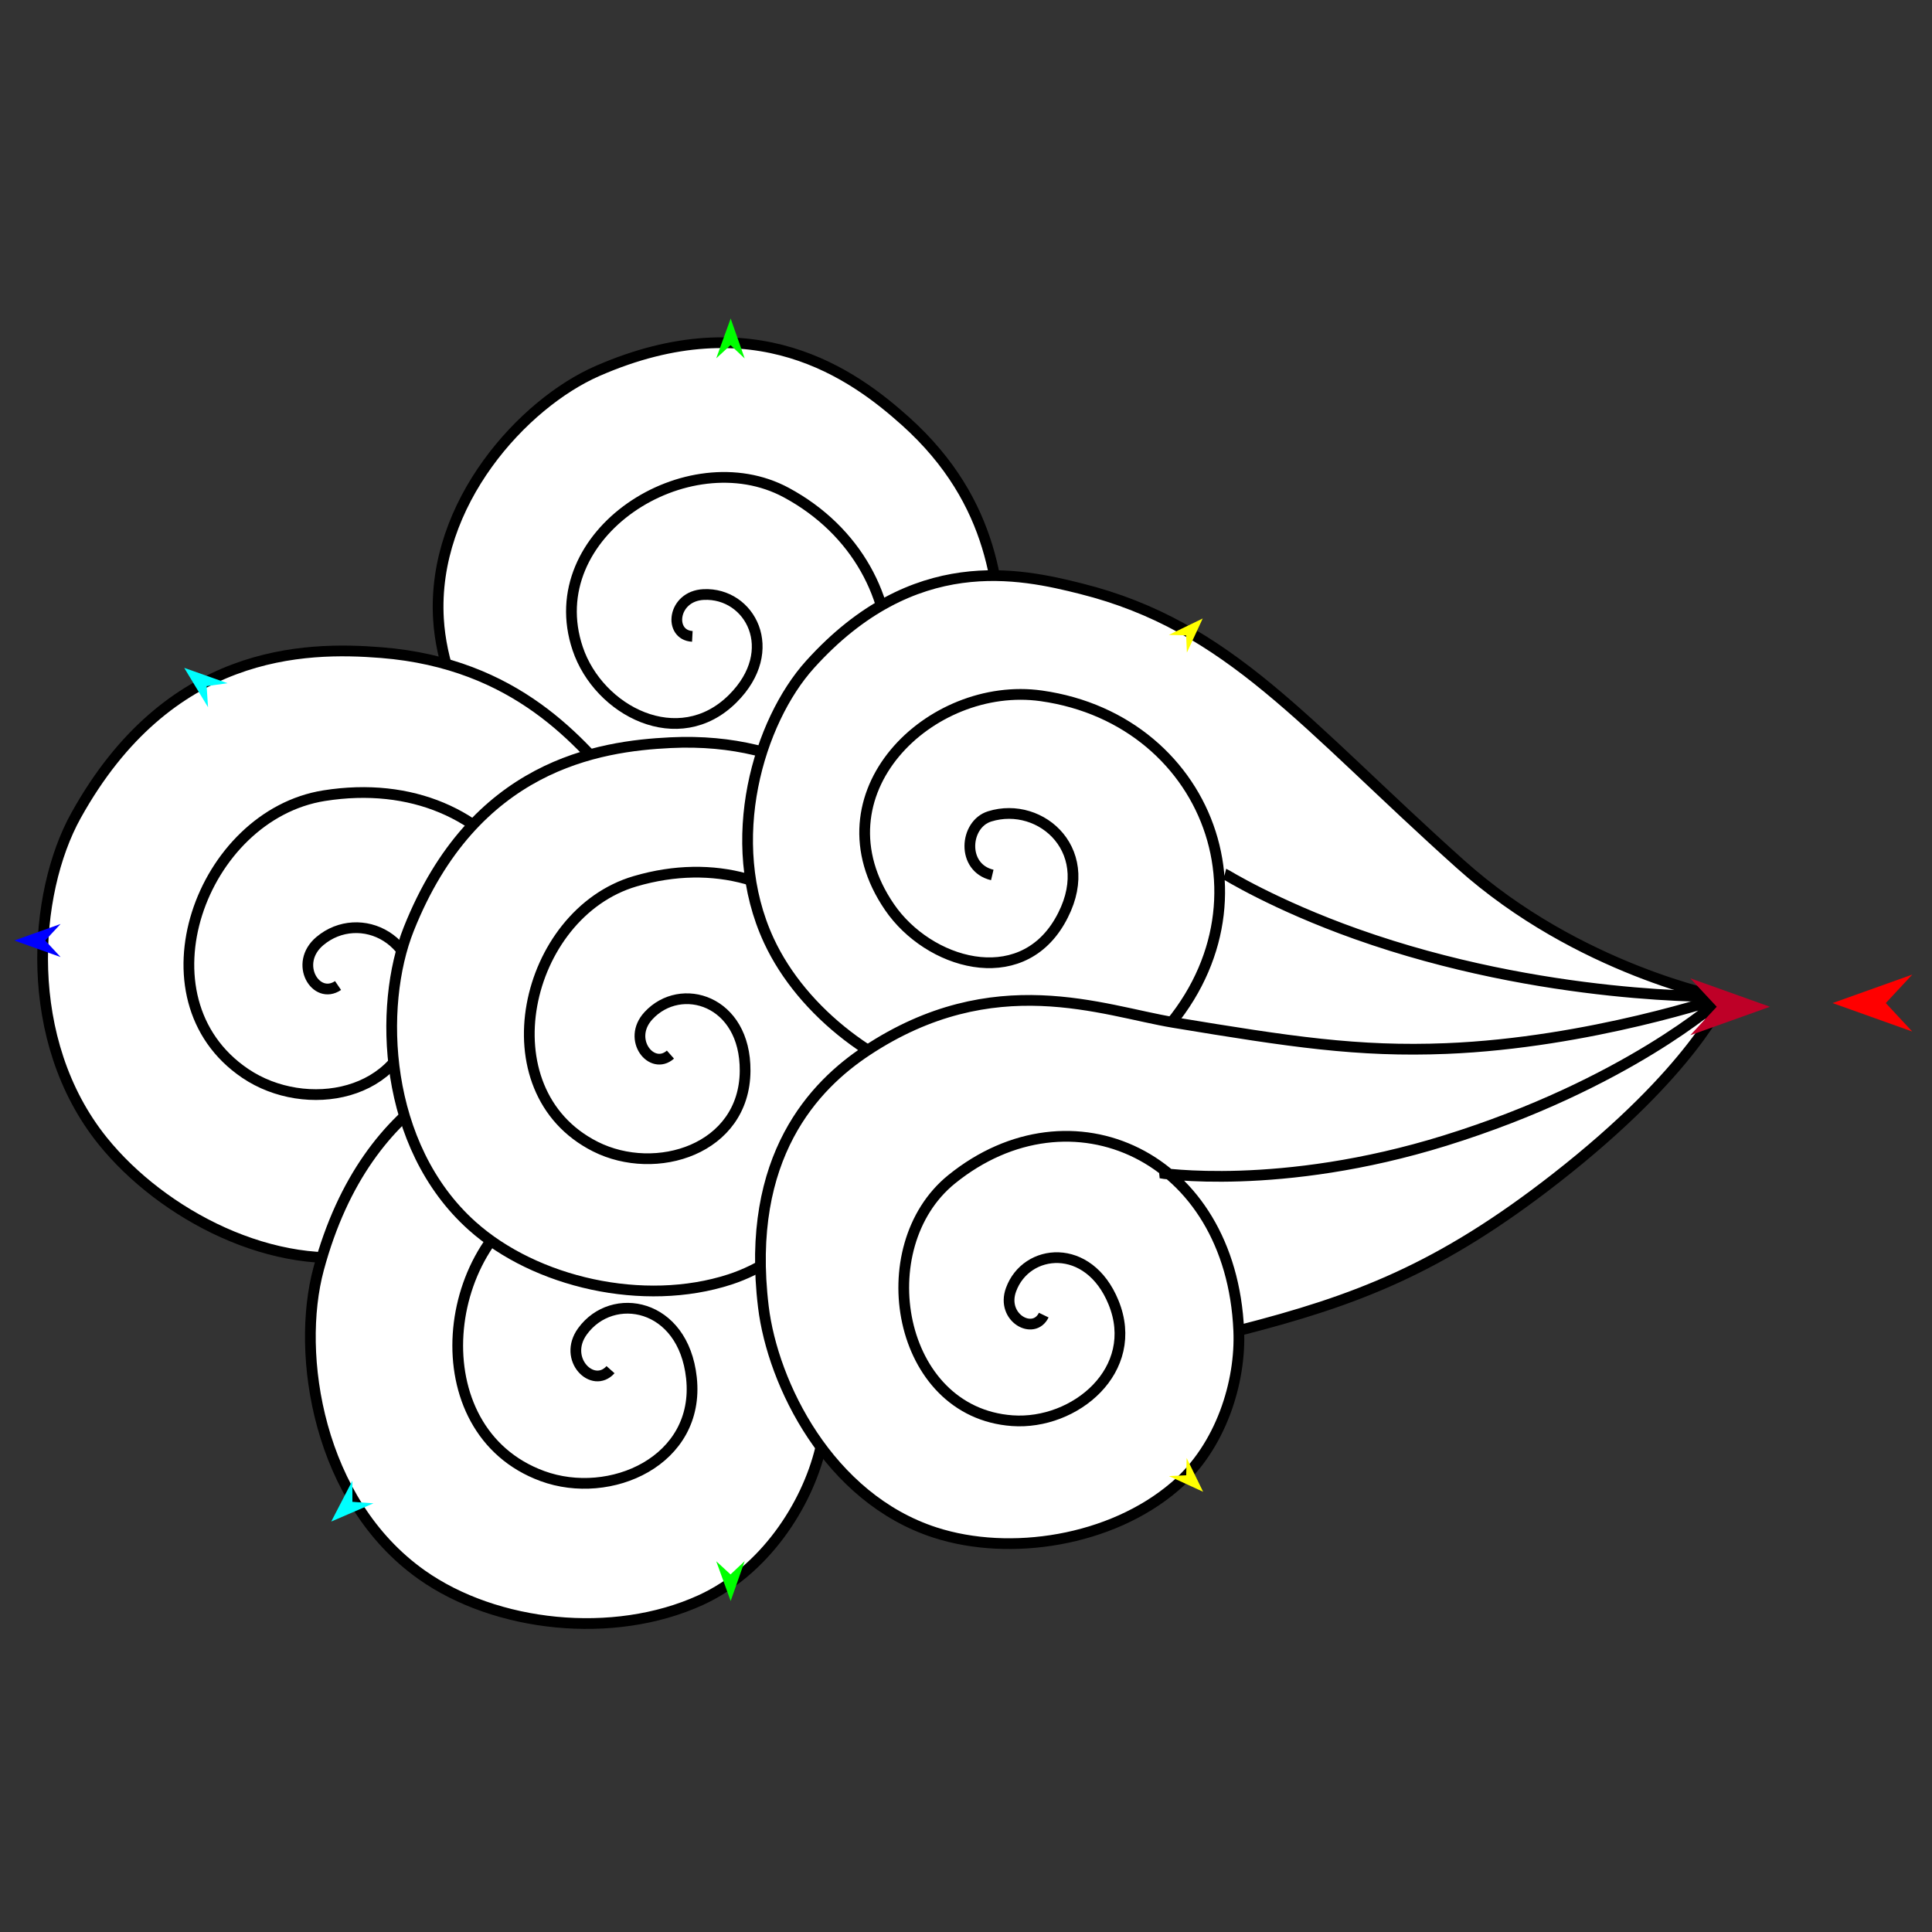 <?xml version="1.0" encoding="utf-8"?>
<!-- Generator: Moho 12.5 build 22414 -->
<!DOCTYPE svg PUBLIC "-//W3C//DTD SVG 1.1//EN" "http://www.w3.org/Graphics/SVG/1.1/DTD/svg11.dtd">
<svg version="1.1" id="Frame_0" xmlns="http://www.w3.org/2000/svg" xmlns:xlink="http://www.w3.org/1999/xlink" width="720px" height="720px">
<rect width="100%" height="100%" fill="#333333" stroke="none"/>
<g id="poot">
<g id="poot_3">
<path fill="#ffffff" fill-rule="evenodd" stroke="none" d="M 371.743 366.023 C 325.636 358.520 300.494 336.550 281.761 309.680 C 263.033 316.616 237.323 320.836 216.022 310.107 C 186.805 295.392 165.240 261.425 163.403 230.700 C 160.820 187.481 195.122 150.299 222.627 138.274 C 281.297 112.621 318.109 139.603 337.467 156.982 C 371.510 187.545 372.503 221.807 373.581 243.797 C 375.796 288.974 378.639 317.187 392.706 337.382 C 401.441 349.922 424.432 367.015 424.435 367.018 C 424.430 367.018 388.283 368.715 371.743 366.023 Z"/>
<path fill="none" stroke="#000000" stroke-width="4" stroke-linejoin="round" d="M 371.743 366.023 C 325.636 358.520 300.494 336.550 281.761 309.680 C 263.033 316.616 237.323 320.836 216.022 310.107 C 186.805 295.392 165.240 261.425 163.403 230.700 C 160.820 187.481 195.122 150.299 222.627 138.274 C 281.297 112.621 318.109 139.603 337.467 156.982 C 371.510 187.545 372.503 221.807 373.581 243.797 C 375.796 288.974 378.639 317.187 392.706 337.382 C 401.441 349.922 424.432 367.015 424.435 367.018 C 424.430 367.018 388.283 368.715 371.743 366.023 M 293.041 183.583 C 345.710 211.980 345.813 285.959 281.761 309.680 M 215.282 241.709 C 200.935 198.966 256.243 163.743 293.041 183.583 M 273.073 260.363 C 252.925 280.441 223.091 264.975 215.282 241.709 M 262.235 221.565 C 279.475 220.758 291.219 242.282 273.073 260.363 M 258.015 237.161 C 249.053 236.684 250.528 222.114 262.235 221.565 "/>
<path fill="#ffffff" fill-rule="evenodd" stroke="none" d="M 312.823 404.395 C 267.147 428.774 230.221 426.313 195.652 415.225 C 185.945 436.465 166.412 461.745 139.074 467.272 C 102.300 474.708 60.397 452.675 38.259 425.178 C 8.165 387.799 12.169 333.003 28.324 303.917 C 62.786 241.874 113.363 240.909 142.104 243.212 C 192.650 247.263 216.554 276.791 232.285 295.445 C 264.604 333.769 282.258 353.671 312.045 365.063 C 327.866 371.114 359.923 369.853 359.928 369.853 C 359.923 369.857 329.208 395.649 312.823 404.395 Z"/>
<path fill="none" stroke="#000000" stroke-width="4" stroke-linejoin="round" d="M 312.823 404.395 C 267.147 428.774 230.221 426.313 195.652 415.225 C 185.945 436.465 166.412 461.745 139.074 467.272 C 102.300 474.708 60.397 452.675 38.259 425.178 C 8.165 387.799 12.169 333.003 28.324 303.917 C 62.786 241.874 113.363 240.909 142.104 243.212 C 192.650 247.263 216.554 276.791 232.285 295.445 C 264.604 333.769 282.258 353.671 312.045 365.063 C 327.866 371.114 359.923 369.853 359.928 369.853 C 359.923 369.857 329.208 395.649 312.823 404.395 M 120.834 296.517 C 186.338 286.140 227.162 346.275 195.652 415.225 M 91.378 400.009 C 50.004 371.984 75.069 303.766 120.834 296.517 M 154.847 377.602 C 150.586 408.839 113.898 415.263 91.378 400.009 M 119.216 350.697 C 133.866 338.397 158.684 349.471 154.847 377.602 M 125.981 367.277 C 117.762 372.881 109.268 359.049 119.216 350.697 "/>
<path fill="#ffffff" fill-rule="evenodd" stroke="none" d="M 415.625 501.518 C 377.613 535.792 341.601 542.230 305.792 539.830 C 300.659 561.101 284.876 585.465 261.107 596.323 C 228.504 611.216 184.688 606.374 157.162 586.887 C 118.444 559.477 110.166 504.672 118.734 472.917 C 137.011 405.181 185.305 392.201 213.428 387.562 C 262.886 379.404 292.857 402.036 312.394 416.184 C 352.533 445.250 374.213 460.138 405.506 463.969 C 422.127 466.003 452.582 457.154 452.586 457.153 C 452.583 457.158 429.261 489.223 415.625 501.518 Z"/>
<path fill="none" stroke="#000000" stroke-width="4" stroke-linejoin="round" d="M 415.625 501.518 C 377.613 535.792 341.601 542.230 305.792 539.830 C 300.659 561.101 284.876 585.465 261.107 596.323 C 228.504 611.216 184.688 606.374 157.162 586.887 C 118.444 559.477 110.166 504.672 118.734 472.917 C 137.011 405.181 185.305 392.201 213.428 387.562 C 262.886 379.404 292.857 402.036 312.394 416.184 C 352.533 445.250 374.213 460.138 405.506 463.969 C 422.127 466.003 452.582 457.154 452.586 457.153 C 452.583 457.158 429.261 489.223 415.625 501.518 M 205.724 443.772 C 266.095 418.207 323.373 466.981 305.792 539.830 M 202.127 550.082 C 155.755 533.055 163.545 461.634 205.724 443.772 M 257.679 513.460 C 261.035 544.444 227.368 559.350 202.127 550.082 M 217.083 496.137 C 228.208 480.845 254.656 485.556 257.679 513.460 M 227.524 510.433 C 220.974 517.768 209.528 506.521 217.083 496.137 "/>
<path fill="#ffffff" fill-rule="evenodd" stroke="none" d="M 426.443 404.981 C 387.255 432.883 352.936 435.010 319.760 428.907 C 312.673 448.214 295.309 469.260 271.944 476.834 C 239.897 487.223 199.508 477.977 175.909 456.813 C 142.715 427.045 140.896 374.981 152.321 346.256 C 176.693 284.982 223.184 278.072 249.943 276.773 C 297.002 274.490 322.544 298.854 339.260 314.171 C 373.604 345.640 392.240 361.878 421.045 368.830 C 436.344 372.522 465.734 367.544 465.739 367.544 C 465.735 367.548 440.501 394.972 426.443 404.981 Z"/>
<path fill="none" stroke="#000000" stroke-width="4" stroke-linejoin="round" d="M 426.443 404.981 C 387.255 432.883 352.936 435.010 319.760 428.907 C 312.673 448.214 295.309 469.260 271.944 476.834 C 239.897 487.223 199.508 477.977 175.909 456.813 C 142.715 427.045 140.896 374.981 152.321 346.256 C 176.693 284.982 223.184 278.072 249.943 276.773 C 297.002 274.490 322.544 298.854 339.260 314.171 C 373.604 345.640 392.240 361.878 421.045 368.830 C 436.344 372.522 465.734 367.544 465.739 367.544 C 465.735 367.548 440.501 394.972 426.443 404.981 M 236.687 328.424 C 295.813 311.065 344.033 362.784 319.760 428.907 M 221.863 427.298 C 180.401 406.398 195.378 340.552 236.687 328.424 M 277.681 399.096 C 277.473 428.388 244.431 438.674 221.863 427.298 M 241.645 378.543 C 253.681 365.465 277.868 372.716 277.681 399.096 M 249.853 393.017 C 242.946 399.159 233.472 387.424 241.645 378.543 "/>
<path fill="#ffffff" fill-rule="evenodd" stroke="none" d="M 521.447 403.699 C 479.931 407.550 479.530 410.897 427.583 390.697 C 411.943 405.375 383.759 411.241 358.670 406.069 C 328.060 399.760 298.918 377.243 286.547 350.564 C 269.280 313.327 282.812 268.763 301.874 247.631 C 340.545 204.760 380.165 213.691 402.915 219.402 C 458.276 233.301 485.904 269.790 544.341 322.120 C 588.350 361.529 641.987 371.774 641.992 371.775 C 641.980 371.780 593.852 396.983 521.447 403.699 Z"/>
<path fill="none" stroke="#000000" stroke-width="4" stroke-linejoin="round" d="M 505.449 348.074 C 474.927 337.221 456.478 325.706 456.473 325.704 M 642.064 371.372 C 642.050 371.370 575.463 372.970 505.449 348.074 M 521.447 403.699 C 479.931 407.550 479.530 410.897 427.583 390.697 C 411.943 405.375 383.759 411.241 358.670 406.069 C 328.060 399.760 298.918 377.243 286.547 350.564 C 269.280 313.327 282.812 268.763 301.874 247.631 C 340.545 204.760 380.165 213.691 402.915 219.402 C 458.276 233.301 485.904 269.790 544.341 322.120 C 588.350 361.529 641.987 371.774 641.992 371.775 C 641.980 371.780 593.852 396.983 521.447 403.699 M 388.089 259.326 C 452.288 268.401 478.796 342.637 427.583 390.697 M 331.502 338.057 C 302.626 295.899 346.749 253.482 388.089 259.326 M 394.856 343.459 C 379.806 369.159 346.022 359.256 331.502 338.057 M 368.783 304.257 C 388.031 298.225 409.985 317.624 394.856 343.459 M 369.792 326.074 C 358.168 323.319 359.467 307.176 368.783 304.257 "/>
<path fill="#ffffff" fill-rule="evenodd" stroke="none" d="M 579.781 439.110 C 536.482 472.923 505.232 484.740 461.647 495.874 C 462.471 514.936 455.117 539.156 437.815 553.984 C 414.083 574.321 376.409 580.199 348.436 571.128 C 308.796 558.274 287.964 515.705 284.490 487.021 C 277.682 430.814 303.780 404.304 322.958 391.604 C 370.378 360.202 410.834 376.658 437.378 381.046 C 480.834 388.229 506.075 392.078 538.991 390.759 C 592.486 388.614 642.454 371.552 642.465 371.550 C 642.458 371.557 631.366 398.826 579.781 439.110 Z"/>
<path fill="none" stroke="#000000" stroke-width="4" stroke-linejoin="round" d="M 538.595 425.045 C 476.946 444.203 431.986 437.113 431.975 437.114 M 640.865 372.772 C 640.855 372.777 606.106 404.064 538.595 425.045 M 579.781 439.110 C 536.482 472.923 505.232 484.740 461.647 495.874 C 462.471 514.936 455.117 539.156 437.815 553.984 C 414.083 574.321 376.409 580.199 348.436 571.128 C 308.796 558.274 287.964 515.705 284.490 487.021 C 277.682 430.814 303.780 404.304 322.958 391.604 C 370.378 360.202 410.834 376.658 437.378 381.046 C 480.834 388.229 506.075 392.078 538.991 390.759 C 592.486 388.614 642.454 371.552 642.465 371.550 C 642.458 371.557 631.366 398.826 579.781 439.110 M 354.638 439.495 C 399.068 403.521 458.822 430.589 461.647 495.874 M 377.246 529.449 C 334.282 526.357 323.597 464.628 354.638 439.495 M 414.972 485.371 C 425.252 510.527 400.631 531.132 377.246 529.449 M 376.778 480.639 C 382.414 465.143 405.714 462.716 414.972 485.371 M 388.973 490.101 C 385.252 497.826 372.950 491.161 376.778 480.639 "/>
</g>
<g id="specs_3">
<path fill="#ff0000" fill-rule="evenodd" stroke="none" d="M 682.941 373.815 C 682.943 373.814 712.642 363.207 712.645 363.206 C 712.644 363.207 702.776 373.814 702.775 373.815 C 702.776 373.816 712.644 384.423 712.645 384.424 C 712.642 384.423 682.943 373.816 682.941 373.815 Z"/>
<path fill="#0000ff" fill-rule="evenodd" stroke="none" d="M 5.321 350.500 C 5.323 350.499 22.574 344.338 22.576 344.337 C 22.575 344.338 16.843 350.499 16.843 350.500 C 16.843 350.500 22.575 356.661 22.576 356.662 C 22.574 356.661 5.323 350.500 5.321 350.500 Z"/>
<path fill="#00ff00" fill-rule="evenodd" stroke="none" d="M 272.298 596.653 C 272.297 596.651 266.921 581.832 266.920 581.831 C 266.921 581.831 272.247 586.738 272.248 586.738 C 272.248 586.738 277.525 581.778 277.526 581.778 C 277.525 581.779 272.298 596.651 272.298 596.653 Z"/>
<path fill="#ffff00" fill-rule="evenodd" stroke="none" d="M 448.373 555.943 C 448.372 555.942 435.639 550.094 435.638 550.093 C 435.638 550.093 442.068 549.786 442.068 549.786 C 442.068 549.785 442.224 543.349 442.224 543.349 C 442.225 543.350 448.372 555.941 448.373 555.943 Z"/>
<path fill="#ffff00" fill-rule="evenodd" stroke="none" d="M 448.217 230.491 C 448.216 230.492 435.602 236.594 435.601 236.595 C 435.601 236.595 442.037 236.774 442.037 236.774 C 442.037 236.775 442.322 243.205 442.323 243.206 C 442.323 243.205 448.216 230.493 448.217 230.491 Z"/>
<path fill="#00ff00" fill-rule="evenodd" stroke="none" d="M 272.297 118.707 C 272.297 118.709 266.920 133.527 266.920 133.529 C 266.920 133.528 272.247 128.622 272.248 128.621 C 272.248 128.622 277.525 133.581 277.525 133.582 C 277.525 133.580 272.298 118.709 272.297 118.707 Z"/>
<path fill="#00ffff" fill-rule="evenodd" stroke="none" d="M 68.646 248.893 C 68.647 248.893 84.812 254.618 84.814 254.618 C 84.813 254.619 77.010 255.703 77.009 255.703 C 77.009 255.704 77.528 263.565 77.528 263.566 C 77.527 263.564 68.647 248.894 68.646 248.893 Z"/>
<path fill="#00ffff" fill-rule="evenodd" stroke="none" d="M 123.440 567.038 C 123.441 567.037 139.189 560.247 139.191 560.246 C 139.190 560.246 131.331 559.685 131.330 559.685 C 131.330 559.684 131.325 551.806 131.325 551.805 C 131.324 551.807 123.440 567.036 123.440 567.038 Z"/>
<path fill="#be0027" fill-rule="evenodd" stroke="none" d="M 659.611 375.190 C 659.608 375.189 629.909 364.582 629.906 364.581 C 629.907 364.582 639.776 375.189 639.777 375.190 C 639.776 375.191 629.907 385.797 629.906 385.798 C 629.909 385.797 659.608 375.191 659.611 375.190 Z"/>
</g>
</g>
</svg>
